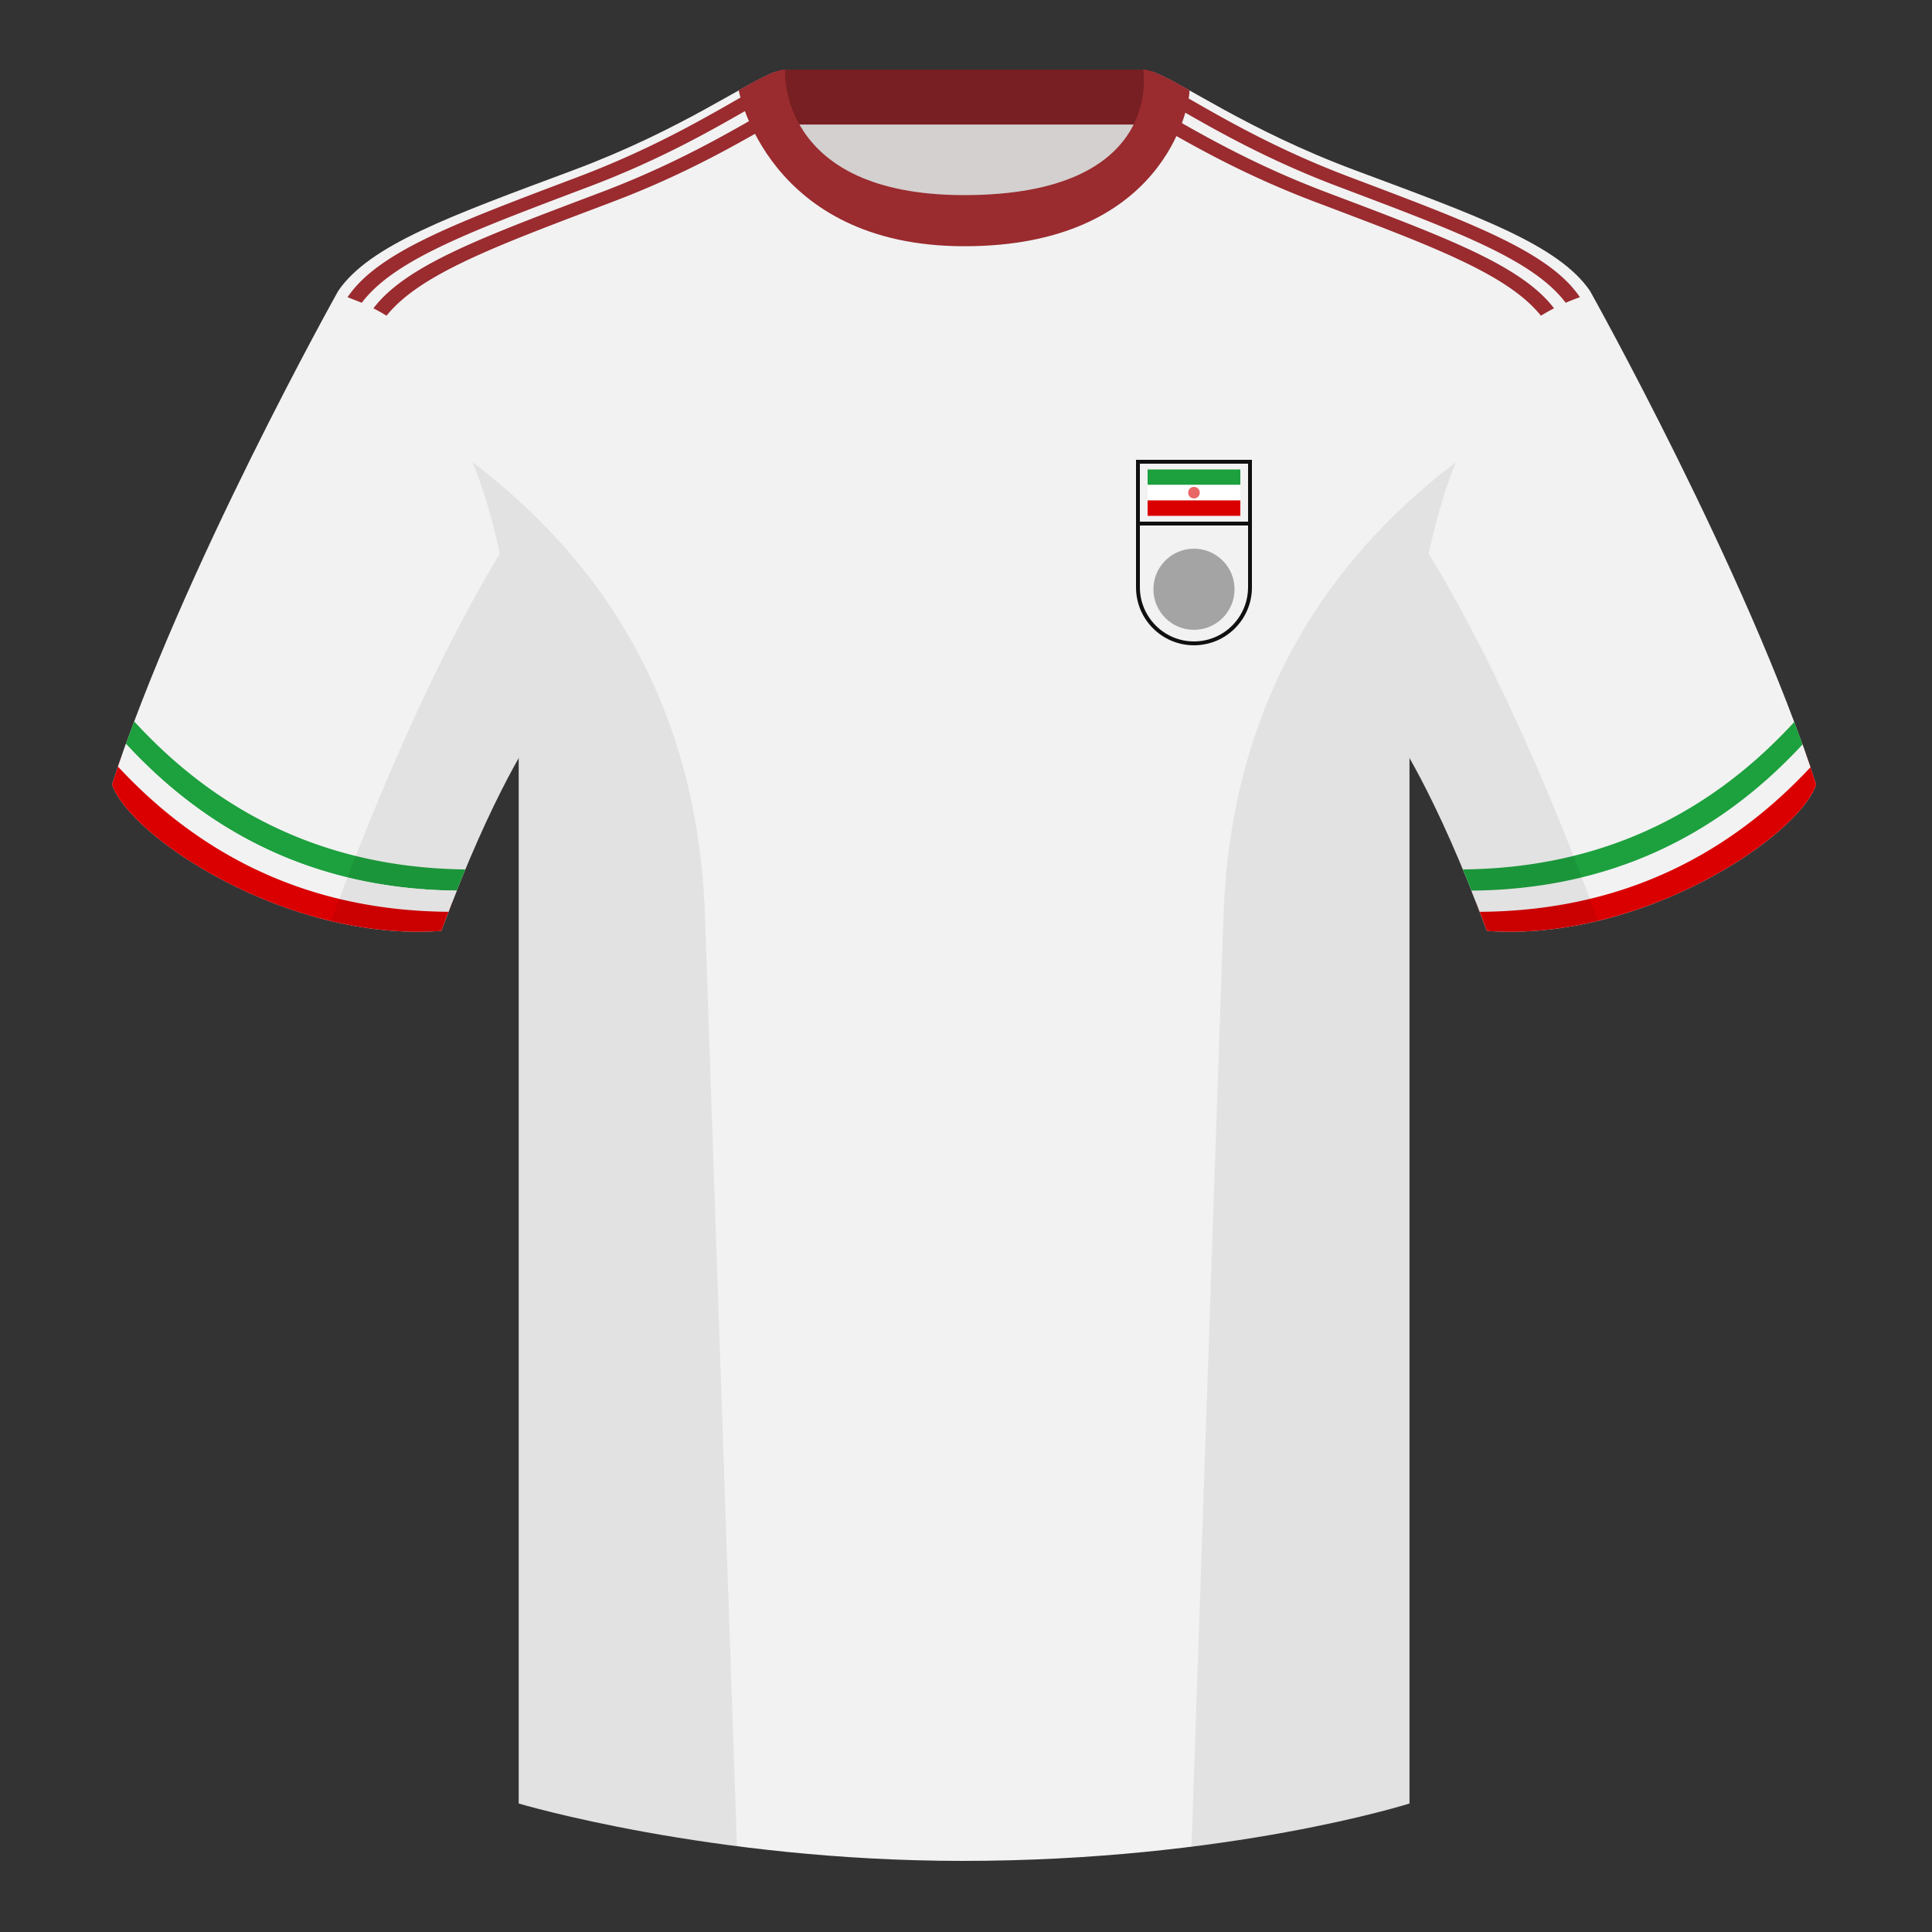 <?xml version="1.0" encoding="UTF-8"?><svg width="500" height="500" viewBox="0 0 500 500" xmlns="http://www.w3.org/2000/svg"><rect x="0" y="0" width="500" height="500" fill="#333333" stroke="none"/><g fill="none" fill-rule="evenodd"><path d="M0 0h500v500H0z"/><path fill="#D3D0CF" d="M203.003 109.223h93.643V21.928h-93.643z"/><path fill="#771F22" d="M202.864 32.228h93.459v-14.2h-93.459z"/><path d="M87.547 75.258s-40.763 72.8-58.547 127.77c4.445 13.375 45.208 40.86 85.232 37.885 13.34-36.4 24.46-52 24.46-52s2.963-95.085-51.144-113.655m323.925 0s40.763 72.8 58.547 127.77c-4.445 13.375-45.208 40.86-85.232 37.885-13.34-36.4-24.46-52-24.46-52s-2.963-95.085 51.144-113.655" fill="#F2F2F2"/><path d="M249.511 57.703c-50.082 0-47.798-39.469-48.743-39.14-7.516 2.619-24.133 14.937-52.438 25.495-31.873 11.885-52.626 19.315-60.782 31.2 11.115 8.915 46.694 28.97 46.694 120.345v271.14s49.658 14.855 114.885 14.855c68.929 0 115.648-14.855 115.648-14.855v-271.14c0-91.375 35.58-111.43 46.699-120.345-8.157-11.885-28.91-19.315-60.782-31.2-28.36-10.577-44.982-22.919-52.478-25.511-.927-.318 4.177 39.156-48.703 39.156z" fill="#F2F2F2"/><path d="M467.353 195.129c.936 2.667 1.827 5.303 2.667 7.899-4.445 13.375-45.208 40.86-85.232 37.885a426.424 426.424 0 00-2.835-7.52c20.795-1.358 37.993-5.637 51.594-12.837 13.428-7.109 24.697-15.585 33.806-25.428zm-435.698.036c9.103 9.828 20.361 18.291 33.772 25.392 13.611 7.206 30.824 11.486 51.639 12.84a426.42 426.42 0 00-2.834 7.517c-40.025 2.975-80.787-24.51-85.232-37.885.836-2.585 1.723-5.209 2.655-7.864z" fill="#DA0001"/><path d="M96.645 79.788c8.539-11.24 28.66-18.57 59.041-30.076 19.302-7.312 33.083-15.468 42.191-20.662a4.556 4.556 0 01-.009-.05c1.212-.692 2.343-1.332 3.394-1.91l1.73 3.215c-9.03 5.064-23.459 13.973-44.362 21.892-29.863 11.31-49.812 18.585-58.594 29.504a52.218 52.218 0 00-3.392-1.911zm-6.7-2.876c8.031-11.886 28.465-19.316 59.847-31.201 19.302-7.312 33.083-15.468 42.191-20.662-.006-.033-.009-.05-.009-.05l.024-.014 1.738 3.228c-9.102 5.208-22.521 12.981-40.999 19.981-30.458 11.535-50.603 18.874-59.106 30.161l-3.686-1.444zm312.236 2.878a52.219 52.219 0 00-3.391 1.911c-8.78-10.921-28.73-18.196-58.596-29.507-20.204-7.654-34.36-16.233-43.438-21.371l1.584-3.304c.826.461 1.698.955 2.616 1.479 0 0-.003.017-.009.05 9.108 5.194 22.889 13.35 42.191 20.662 30.384 11.507 50.505 18.838 59.043 30.079zm6.699-2.876a52.145 52.145 0 00-3.685 1.444c-8.501-11.289-28.647-18.628-59.107-30.164-18.275-6.923-31.602-14.603-40.699-19.809l1.413-3.414.048.028s-.003.017-.009.05c9.108 5.194 22.889 13.35 42.191 20.662 31.383 11.885 51.816 19.315 59.847 31.2v.001s.001.001.001.002z" fill="#9A2B2F"/><path d="M468.542 198.572l-.129.136c-11.318 12.102-23.949 21.258-37.892 27.465-14.449 6.433-30.308 9.701-47.576 9.804a408.327 408.327 0 00-2.131-5.485c17.149-.138 32.904-3.405 47.267-9.8 14.153-6.301 26.954-15.64 38.403-28.015a374.006 374.006 0 012.059 5.895z" fill="#F2F2F2"/><path d="M466.483 192.677l-.511.548c-11.318 12.102-23.949 21.258-37.892 27.465-14.363 6.395-30.119 9.662-47.267 9.801a373.715 373.715 0 00-2.225-5.484c17.065-.164 32.749-3.431 47.052-9.799 14.279-6.357 27.181-15.806 38.708-28.346a403.031 403.031 0 012.135 5.813zM73.595 215.21c14.243 6.341 29.855 9.607 46.837 9.797a383.334 383.334 0 00-2.225 5.482c-17.066-.163-32.75-3.429-47.053-9.798-14.217-6.33-27.069-15.724-38.557-28.182a418.841 418.841 0 012.136-5.812c11.566 12.623 24.519 22.127 38.862 28.513z" fill="#1DA03E"/><path d="M71.155 220.691c14.303 6.368 29.987 9.635 47.052 9.8l-.846 2.148a413.642 413.642 0 00-1.284 3.334c-17.186-.126-32.973-3.393-47.362-9.8-14.06-6.26-26.786-15.517-38.177-27.772a363.365 363.365 0 012.06-5.89c11.489 12.457 24.341 21.851 38.558 28.181z" fill="#F2F2F2"/><path d="M307.852 23.345c-5.772-3.24-9.728-5.345-12.008-5.345 0 0 5.882 32.495-46.335 32.495-48.52 0-46.335-32.495-46.335-32.495-2.28 0-6.236 2.105-12.003 5.345 0 0 7.368 40.38 58.403 40.38 51.478 0 58.278-35.895 58.278-40.38z" fill="#9A2B2F"/><path d="M413.584 238.323c-9.288 2.238-19.065 3.316-28.798 2.593-8.198-22.369-15.557-36.883-20.013-44.748v270.577s-21.102 6.71-55.866 11.11c-.182-.02-.363-.04-.544-.06 1.881-54.795 5.722-166.47 8.276-240.705 2.055-59.755 31.085-95.29 60.099-117.44-2.675 6.781-5.071 14.606-6.999 23.667 7.354 11.851 24.436 42.069 43.831 94.964.005.014.01.028.014.041zM190.717 477.795c-34.248-4.401-56.476-11.051-56.476-11.051V196.172c-4.456 7.867-11.814 22.379-20.01 44.743-9.633.716-19.309-.332-28.511-2.524a1.113 1.113 0 01.02-.097c19.377-52.847 36.305-83.066 43.61-94.944-1.929-9.075-4.328-16.912-7.006-23.701 29.014 22.15 58.044 57.685 60.099 117.44 2.554 74.235 6.396 185.91 8.276 240.705h-.002z" fill-opacity=".07" fill="#000"/><path d="M309 167c8.284 0 15-6.716 15-15v-33h-30v33c0 8.284 6.716 15 15 15z" fill="#101010"/><path d="M309 166c7.732 0 14-6.296 14-14.062V120h-28v31.938C295 159.704 301.268 166 309 166z" fill="#F2F2F2"/><path fill="#101010" d="M295 135h28v1h-28z"/><circle fill="#A4A4A4" cx="309" cy="152.5" r="10.5"/><path fill="#1DA03E" d="M297 121.5h24v4h-24z"/><path fill="#FFF" d="M297 125.5h24v4h-24z"/><path fill="#DA0001" d="M297 129.5h24v4h-24z"/><circle fill="#DA0001" opacity=".6" cx="309" cy="127.5" r="1.5"/></g></svg>